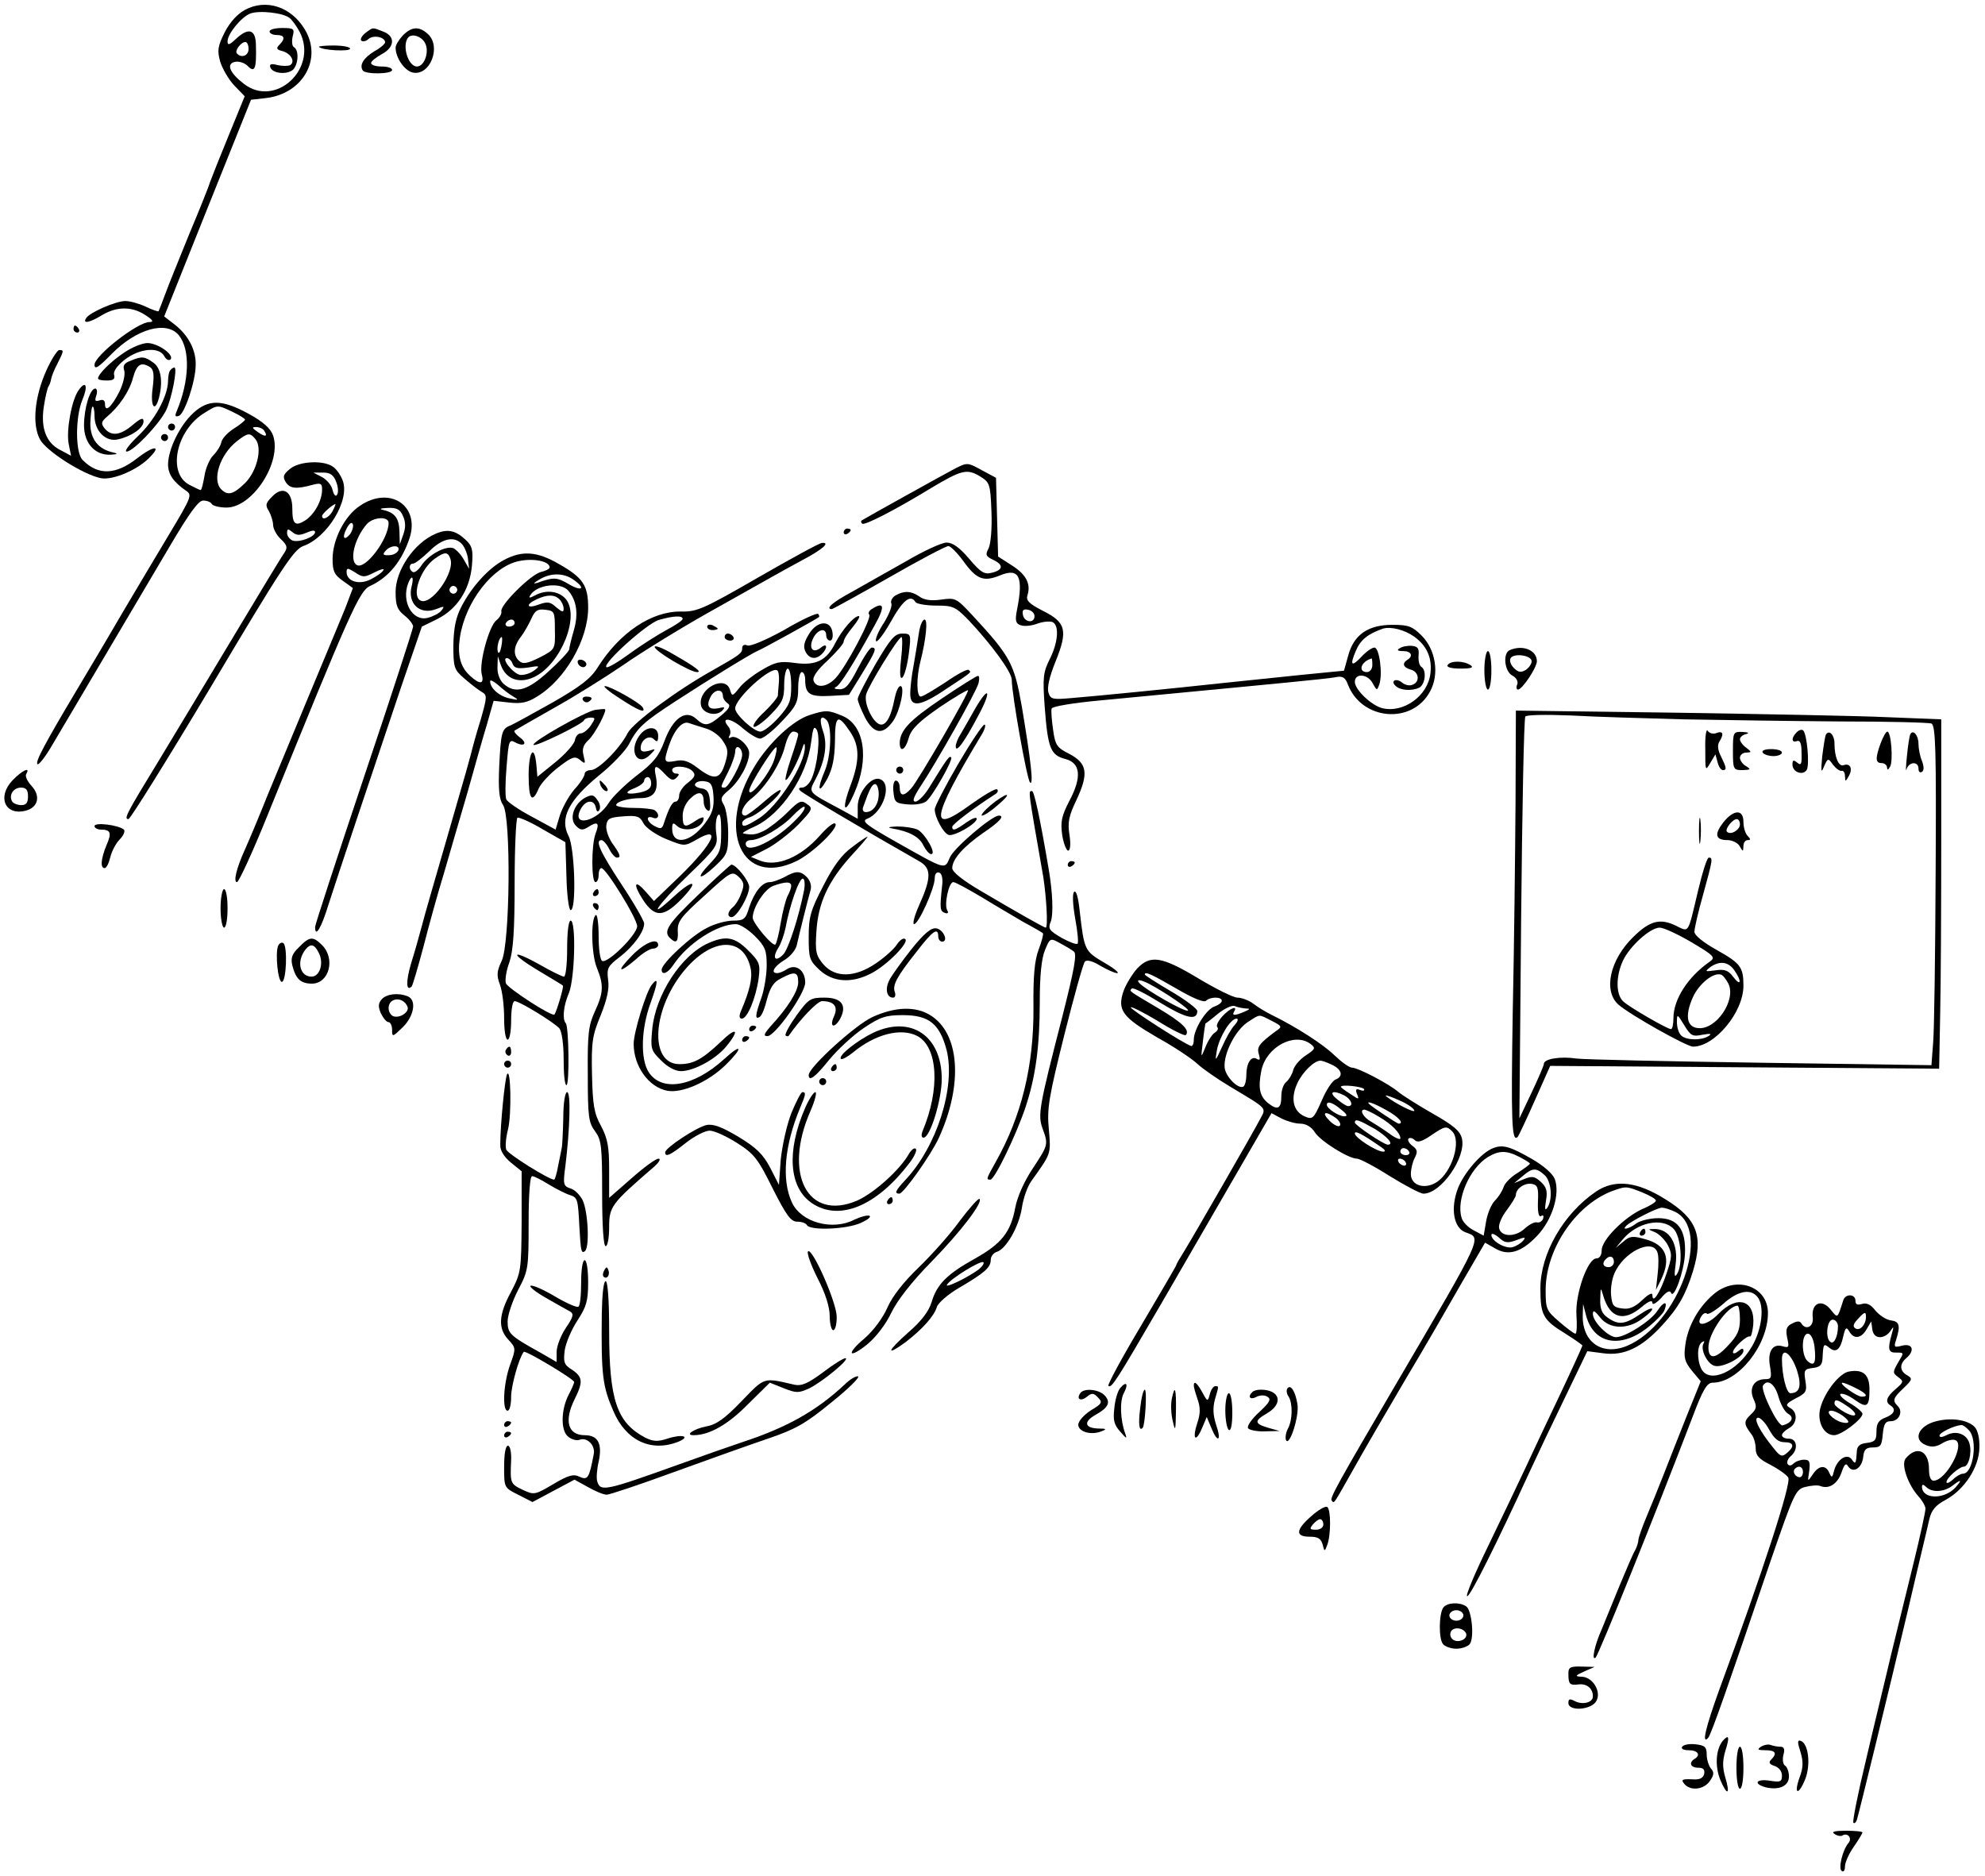 <?xml version="1.0" standalone="no"?>
<!DOCTYPE svg PUBLIC "-//W3C//DTD SVG 20010904//EN"
 "http://www.w3.org/TR/2001/REC-SVG-20010904/DTD/svg10.dtd">
<svg version="1.0" xmlns="http://www.w3.org/2000/svg"
 width="567pt" height="536pt" viewBox="0 0 567 536"
 preserveAspectRatio="xMidYMid meet">
<g transform="translate(0,536) scale(0.1,-0.1)"
fill="#000000" stroke="none">
<path d="M700 5332 c-22 -12 -43 -35 -58 -64 -20 -40 -22 -52 -13 -84 6 -20
24 -51 40 -68 l30 -31 -45 -110 c-25 -61 -49 -121 -54 -135 -4 -14 -31 -81
-60 -150 -28 -69 -59 -145 -68 -170 -9 -25 -18 -47 -19 -49 -1 -2 -18 4 -37
13 -19 9 -45 16 -58 16 -27 0 -103 -33 -112 -49 -11 -17 10 -13 46 9 42 25 85
25 123 0 22 -14 25 -20 12 -20 -34 0 -157 -96 -157 -122 0 -15 11 -8 49 31 71
72 157 96 192 53 33 -41 30 -130 -6 -216 -6 -14 -5 -18 6 -14 16 5 48 99 48
146 1 42 -21 84 -59 114 l-31 24 124 310 124 309 44 5 c105 13 161 113 109
197 -39 64 -110 87 -170 55z m128 -24 c7 -6 20 -24 28 -39 54 -105 -70 -219
-160 -148 -40 31 -50 56 -26 62 11 3 27 -2 36 -10 22 -23 27 -11 25 60 -1 44
-22 49 -58 15 -18 -17 -23 -18 -23 -6 0 21 38 68 64 79 25 10 95 3 114 -13z
m-118 -88 c0 -19 -20 -27 -33 -13 -8 7 11 33 24 33 5 0 9 -9 9 -20z"/>
<path d="M770 5270 c0 -5 9 -10 20 -10 23 0 26 -10 8 -28 -10 -10 -8 -14 9
-18 24 -7 37 -30 22 -40 -6 -3 -22 -3 -36 0 -18 5 -24 3 -21 -6 6 -18 46 -22
64 -8 16 14 19 56 4 65 -6 3 -7 17 -4 31 6 22 3 24 -30 24 -20 0 -36 -4 -36
-10z"/>
<path d="M1044 5266 c-10 -8 -16 -18 -12 -22 4 -4 14 -2 21 5 15 12 47 5 47
-10 0 -4 -13 -16 -30 -25 -31 -19 -44 -39 -34 -55 7 -12 84 -11 84 1 0 6 -13
10 -30 10 -16 0 -30 4 -30 10 0 5 14 16 30 25 38 20 40 52 4 65 -31 12 -27 13
-50 -4z"/>
<path d="M1150 5258 c-11 -12 -20 -27 -20 -34 0 -29 25 -65 48 -71 50 -12 84
74 44 110 -25 23 -47 21 -72 -5z m63 -19 c15 -24 0 -69 -22 -69 -26 0 -44 63
-24 84 11 10 35 3 46 -15z"/>
<path d="M911 5226 c9 -10 89 -14 89 -5 0 5 -21 9 -47 9 -25 0 -44 -2 -42 -4z"/>
<path d="M210 4420 c0 -5 5 -10 11 -10 5 0 7 5 4 10 -3 6 -8 10 -11 10 -2 0
-4 -4 -4 -10z"/>
<path d="M355 4353 c-39 -26 -74 -61 -75 -74 0 -4 11 -6 25 -6 19 0 24 4 21
16 -3 10 8 26 31 44 42 32 97 37 112 10 5 -10 13 -14 18 -10 12 13 -36 47 -66
47 -14 0 -44 -12 -66 -27z"/>
<path d="M133 4303 c-34 -75 -42 -155 -19 -198 18 -34 124 -101 174 -111 34
-7 109 25 142 62 32 33 7 30 -38 -5 -61 -48 -112 -50 -156 -5 -21 20 -21 122
-1 171 17 40 11 58 -10 29 -20 -27 -36 -114 -29 -153 l7 -35 -30 16 c-41 20
-57 63 -48 123 4 27 10 53 13 58 4 6 7 15 8 22 1 7 9 27 18 44 19 38 19 39 5
39 -5 0 -22 -26 -36 -57z"/>
<path d="M372 4329 c-17 -6 -22 -14 -17 -28 3 -12 -3 -37 -14 -60 -23 -45 -41
-60 -41 -36 0 11 -5 15 -16 11 -12 -4 -14 -1 -9 14 4 11 2 20 -3 20 -15 0 -32
-57 -32 -105 0 -51 31 -86 76 -84 19 1 22 3 9 6 -44 9 -67 38 -67 83 1 23 3
45 6 48 3 3 6 -9 6 -26 0 -44 33 -76 68 -67 39 9 72 33 72 51 0 12 -7 10 -31
-10 -35 -30 -61 -33 -80 -10 -11 14 -10 19 6 33 35 29 65 73 75 112 11 39 23
46 49 30 10 -7 12 -22 7 -60 -7 -51 6 -72 18 -28 12 47 6 86 -16 101 -25 18
-33 19 -66 5z"/>
<path d="M487 4303 c-4 -3 -7 -18 -7 -32 -1 -44 -39 -113 -87 -158 -25 -24
-39 -43 -31 -43 18 0 91 76 112 117 16 32 34 123 24 123 -3 0 -8 -3 -11 -7z"/>
<path d="M552 4180 c-38 -35 -71 -102 -72 -146 0 -29 15 -51 53 -77 16 -11 12
-20 -46 -117 -35 -58 -96 -161 -137 -230 -40 -69 -99 -168 -130 -220 -93 -156
-120 -207 -113 -213 3 -4 23 21 43 56 20 34 89 150 152 257 63 107 148 250
188 318 51 86 77 122 90 122 11 0 22 -4 25 -10 3 -5 22 -10 42 -10 75 0 159
131 133 206 -7 20 -28 39 -70 62 -75 41 -115 42 -158 2z m113 3 c19 -9 35 -19
35 -22 -1 -3 -15 -15 -33 -26 -17 -11 -33 -28 -35 -39 -2 -10 -12 -26 -23 -37
-10 -10 -22 -37 -25 -59 -4 -22 -8 -40 -11 -40 -2 0 -17 7 -32 15 -64 33 -38
157 44 206 37 23 36 23 80 2z m90 -54 c11 -17 2 -18 -19 -3 -17 12 -17 14 -4
14 9 0 20 -5 23 -11z m-25 -24 c20 -25 4 -92 -31 -126 -32 -31 -48 -36 -67
-17 -27 27 -4 99 44 137 32 25 38 26 54 6z"/>
<path d="M480 4140 c0 -5 5 -10 10 -10 6 0 10 5 10 10 0 6 -4 10 -10 10 -5 0
-10 -4 -10 -10z"/>
<path d="M460 4110 c0 -5 5 -10 10 -10 6 0 10 5 10 10 0 6 -4 10 -10 10 -5 0
-10 -4 -10 -10z"/>
<path d="M829 4021 c-20 -16 -22 -23 -13 -38 12 -19 30 -21 77 -8 23 6 27 4
27 -13 0 -32 -21 -70 -47 -88 -30 -19 -38 -12 -38 33 0 50 -27 66 -57 35 -19
-19 -21 -25 -10 -42 6 -11 12 -29 12 -39 0 -11 10 -30 22 -41 18 -17 20 -24
11 -38 -7 -9 -70 -114 -141 -232 -71 -118 -168 -280 -216 -359 -96 -157 -103
-171 -89 -171 5 0 113 173 239 384 198 333 233 386 260 396 69 24 134 131 113
187 -5 14 -17 32 -27 39 -26 20 -96 17 -123 -5z m131 -37 c6 -14 7 -31 3 -37
-4 -7 -9 -2 -13 13 -3 14 -17 30 -30 37 l-25 13 28 0 c20 0 30 -7 37 -26z
m-10 -84 c-10 -19 -30 -28 -30 -14 0 6 30 33 38 34 1 0 -2 -9 -8 -20z m-75
-62 c16 7 25 8 25 2 0 -14 -46 -31 -65 -24 -8 4 -15 13 -15 21 0 13 3 13 15 3
12 -10 21 -10 40 -2z"/>
<path d="M2729 4022 c-36 -19 -261 -144 -268 -149 -2 -2 -2 -6 2 -9 6 -6 94
39 197 102 87 52 102 55 138 34 29 -18 31 -21 34 -102 2 -48 -2 -91 -8 -104
-10 -19 -8 -23 12 -33 31 -14 30 -29 -2 -37 -22 -6 -32 0 -66 40 -27 32 -47
46 -64 46 -14 0 -66 -24 -117 -54 -51 -29 -120 -68 -154 -87 -54 -29 -77 -49
-57 -49 3 0 77 41 163 90 87 50 163 90 170 90 6 0 25 -19 42 -42 38 -53 58
-61 105 -42 55 23 68 -3 49 -98 -6 -31 -4 -39 10 -44 10 -4 31 -2 47 4 16 6
36 8 44 5 20 -8 17 -57 -7 -105 -19 -38 -21 -52 -15 -136 9 -120 17 -139 58
-150 45 -11 49 -52 12 -121 -22 -43 -25 -59 -20 -96 4 -25 12 -45 17 -45 6 0
8 17 4 44 -6 37 -2 55 20 101 35 75 31 104 -20 131 -36 18 -41 25 -47 70 -4
27 -6 54 -4 60 2 6 62 16 138 23 73 7 201 19 283 27 83 8 200 19 260 25 61 6
120 12 133 15 17 3 25 -2 32 -21 39 -103 184 -116 235 -20 27 49 16 119 -24
159 -27 27 -38 31 -84 31 -69 0 -110 -28 -126 -88 l-12 -43 -122 -12 c-67 -7
-162 -17 -212 -22 -166 -18 -379 -39 -442 -44 -56 -5 -62 -4 -68 15 -5 14 3
47 20 89 36 89 30 112 -36 145 -41 21 -49 30 -44 45 10 32 -4 59 -45 85 l-39
25 -3 112 -3 113 -41 22 c-40 22 -41 22 -75 5z m226 -422 c0 -22 -29 -18 -33
3 -3 14 1 18 15 15 10 -2 18 -10 18 -18z m1085 -59 c36 -26 51 -61 46 -104 -7
-65 -77 -115 -138 -100 -31 8 -78 53 -78 75 0 26 37 23 51 -4 12 -21 12 -22
19 -3 10 30 0 105 -14 105 -7 0 -23 -11 -36 -25 -30 -32 -35 -26 -17 16 13 31
34 48 77 63 22 7 62 -3 90 -23z m-120 -81 c0 -11 -7 -20 -15 -20 -27 0 -18 30
13 39 1 1 2 -8 2 -19z"/>
<path d="M3998 3508 c-9 -5 -6 -8 10 -8 23 0 30 -14 12 -25 -16 -10 -12 -22
10 -28 23 -6 27 -35 5 -43 -8 -4 -22 -1 -30 6 -17 14 -34 5 -19 -9 12 -13 45
-16 67 -6 18 8 23 50 7 60 -6 4 -9 18 -8 32 2 21 -2 26 -19 28 -12 1 -28 -2
-35 -7z"/>
<path d="M1028 3915 c-44 -29 -78 -97 -78 -152 0 -35 5 -45 29 -62 l29 -21
-22 -58 c-13 -31 -28 -68 -34 -82 -17 -40 -135 -325 -187 -450 -25 -63 -55
-134 -65 -156 -25 -55 -34 -94 -23 -94 5 0 44 84 86 188 240 592 264 644 294
658 53 24 91 71 113 137 30 93 -57 150 -142 92z m123 -29 c8 -17 8 -33 1 -53
l-10 -28 -1 36 c-1 38 -12 54 -46 62 -13 3 -9 5 13 6 25 1 35 -4 43 -23z m-41
-20 c0 -46 -67 -135 -91 -120 -22 13 -6 77 29 117 18 20 62 23 62 3z m-110
-32 c-18 -21 -24 -10 -9 18 8 14 14 18 17 10 2 -7 -2 -19 -8 -28z m138 -46
c-3 -7 -14 -14 -26 -14 -18 -1 -20 2 -11 12 14 17 42 18 37 2z m-68 -63 c18 9
29 12 25 6 -3 -6 -20 -18 -36 -26 -33 -17 -69 -6 -69 21 0 12 3 12 24 -1 22
-15 27 -15 56 0z"/>
<path d="M1244 3835 c-61 -26 -114 -104 -114 -166 0 -39 5 -51 25 -67 14 -11
25 -25 25 -32 0 -6 -63 -200 -140 -429 -77 -230 -140 -423 -140 -429 0 -33 18
-3 39 66 27 84 116 350 207 620 l59 172 43 21 c57 28 94 84 100 153 4 45 1 56
-18 74 -29 27 -52 32 -86 17z m77 -31 c7 -9 15 -28 16 -43 l3 -26 -15 26 c-8
15 -22 29 -30 33 -22 8 -71 -19 -91 -49 -9 -14 -20 -22 -25 -19 -12 7 -11 24
1 24 6 0 26 16 46 35 38 38 73 45 95 19z m-35 -39 c16 -39 -56 -139 -86 -120
-25 15 2 91 42 119 28 20 37 20 44 1z m-110 -79 c-13 -50 23 -84 70 -66 23 9
25 9 15 -4 -6 -8 -24 -17 -39 -21 -44 -11 -76 46 -56 99 10 25 17 19 10 -8z
m128 -17 c-3 -5 -10 -7 -15 -3 -5 3 -7 10 -3 15 3 5 10 7 15 3 5 -3 7 -10 3
-15z"/>
<path d="M2410 3839 c0 -5 5 -7 10 -4 6 3 10 8 10 11 0 2 -4 4 -10 4 -5 0 -10
-5 -10 -11z"/>
<path d="M2165 3710 c-156 -90 -174 -98 -220 -97 -84 1 -175 -60 -238 -160
-20 -32 -49 -54 -129 -100 -57 -32 -110 -61 -119 -65 -26 -10 -28 -19 -33
-116 -3 -69 0 -96 11 -112 23 -33 20 -395 -4 -445 -14 -30 -15 -41 -5 -68 7
-19 12 -61 12 -95 0 -35 4 -62 10 -62 6 0 10 25 10 55 0 30 4 55 10 55 14 0
113 -61 128 -78 7 -10 12 -45 12 -89 0 -40 3 -73 8 -73 9 0 7 168 -2 177 -10
11 -7 49 9 86 17 42 21 207 5 207 -6 0 -10 -33 -10 -80 0 -44 -4 -80 -9 -80
-5 0 -36 15 -69 34 -84 47 -87 33 -4 -17 37 -22 69 -41 70 -43 3 -2 -17 -71
-24 -82 -5 -9 -134 75 -139 89 -3 9 1 36 10 60 11 33 15 89 15 226 0 100 4
184 8 187 4 2 37 -12 72 -33 l65 -37 3 -97 c1 -54 7 -97 12 -97 17 0 12 177
-6 212 -26 50 0 101 86 172 39 31 77 72 86 89 25 49 42 64 134 124 92 60 219
138 235 144 11 4 167 90 174 96 2 1 1 6 -2 9 -3 4 -47 -16 -96 -45 -52 -29
-97 -48 -106 -45 -9 4 -15 1 -15 -8 0 -14 -7 -19 -81 -61 -103 -57 -230 -151
-246 -181 -22 -44 -84 -106 -105 -106 -10 0 -18 -5 -18 -11 0 -6 -13 -27 -30
-45 -16 -19 -34 -52 -41 -74 l-12 -40 -68 37 c-38 20 -71 43 -73 50 -3 7 -3
49 1 93 6 74 7 79 25 69 27 -14 36 -2 12 15 -10 8 -17 16 -14 19 3 2 55 32
115 66 61 34 148 89 195 121 47 33 155 100 240 148 85 48 169 95 185 104 17
10 56 31 87 48 57 30 81 51 56 49 -7 0 -89 -45 -183 -99z m-215 -118 c0 -4
-20 -18 -45 -31 -24 -13 -72 -43 -106 -68 -33 -24 -63 -42 -67 -39 -11 11 116
125 150 135 42 12 68 13 68 3z"/>
<path d="M1439 3760 c-43 -23 -91 -75 -121 -133 -16 -31 -22 -60 -23 -110 0
-64 2 -70 31 -95 17 -15 39 -32 49 -38 17 -10 17 -13 -2 -80 -12 -38 -24 -82
-28 -99 -11 -40 -6 -24 -70 -245 -31 -107 -63 -217 -70 -245 -7 -27 -21 -76
-31 -108 -15 -51 -14 -81 2 -65 3 4 18 55 34 115 15 59 41 153 58 208 16 55
46 159 67 230 20 72 45 160 56 196 l19 67 44 -5 c35 -4 53 0 80 17 81 49 146
163 146 254 0 64 -15 86 -84 125 -62 36 -105 39 -157 11z m131 -21 c0 -4 -11
-10 -25 -13 -30 -8 -116 -94 -113 -112 2 -7 -5 -19 -14 -26 -21 -16 -50 -122
-42 -154 8 -29 -5 -31 -34 -4 -28 26 -36 60 -28 111 16 101 94 201 168 216 41
9 88 0 88 -18z m68 -35 c36 -25 25 -35 -13 -13 -34 20 -43 21 -90 4 -13 -4
-12 -1 5 9 32 20 70 20 98 0z m-15 -31 c24 -28 30 -66 16 -114 -7 -24 -13 -49
-13 -54 -1 -6 -27 -34 -59 -63 -61 -56 -96 -65 -129 -35 -10 9 -18 29 -17 47
l1 31 9 -26 c15 -40 53 -53 95 -33 77 37 132 176 89 224 -20 22 -56 26 -87 9
-15 -8 -19 -8 -13 1 19 30 85 38 108 13z m-25 -25 c7 -7 12 -19 12 -27 0 -11
-4 -10 -21 4 -17 16 -25 17 -50 8 -34 -13 -40 -1 -6 15 30 14 51 14 65 0z
m-13 -88 c1 -55 1 -55 -43 -78 -34 -17 -48 -20 -58 -11 -19 16 -18 42 4 70 10
13 23 37 30 52 10 23 18 28 40 25 26 -3 27 -6 27 -58z m-115 20 c0 -5 -7 -10
-16 -10 -8 0 -12 5 -9 10 3 6 10 10 16 10 5 0 9 -4 9 -10z m-38 -67 c-3 -16
-7 -22 -10 -15 -4 13 4 42 11 42 2 0 2 -12 -1 -27z m32 -49 c5 -13 15 -15 44
-11 34 6 36 5 17 -9 -11 -8 -28 -13 -39 -12 -20 3 -56 48 -38 48 5 0 13 -7 16
-16z m1 -93 c18 -11 17 -12 -10 -6 -29 6 -55 29 -55 49 0 5 10 0 23 -11 12
-11 31 -26 42 -32z"/>
<path d="M2558 3659 c-9 -5 -15 -16 -12 -23 3 -8 -7 -32 -21 -55 -15 -22 -25
-46 -23 -52 2 -7 21 17 42 54 35 63 57 80 71 57 3 -5 30 -10 59 -10 48 0 55
-3 93 -42 65 -69 123 -148 123 -170 0 -41 43 -283 52 -293 11 -12 3 60 -23
215 -22 125 -32 144 -143 264 -44 47 -47 49 -88 43 -29 -4 -49 -1 -62 9 -23
16 -44 17 -68 3z"/>
<path d="M2490 3620 c-8 -5 -11 -12 -7 -16 8 -9 -66 -149 -96 -181 -24 -26
-55 -30 -63 -8 -4 10 10 31 40 58 25 24 46 48 46 54 0 7 12 25 26 42 14 17 22
31 17 31 -14 0 -48 -40 -67 -77 -25 -50 -55 -65 -115 -57 -43 6 -56 3 -95 -20
-24 -14 -54 -37 -64 -51 -20 -25 -21 -25 -27 -5 -14 43 -90 3 -83 -43 3 -25
44 -36 62 -16 8 9 6 10 -11 6 -29 -6 -37 6 -23 33 12 22 35 23 35 1 0 -6 6
-15 13 -20 10 -6 6 -15 -18 -35 -37 -31 -47 -32 -72 -9 -30 27 -66 1 -90 -64
-16 -43 -31 -62 -80 -99 -33 -26 -68 -60 -78 -76 -34 -56 -110 -73 -81 -19 14
26 38 28 43 4 2 -12 6 -14 10 -7 4 6 2 19 -6 29 -10 15 -16 16 -35 6 -32 -18
-46 -60 -26 -80 13 -13 19 -14 36 -3 27 17 32 11 20 -20 -12 -33 -12 -138 0
-138 5 0 9 9 9 20 0 11 3 20 8 20 13 0 102 -144 102 -166 0 -24 -85 -108 -100
-99 -6 3 -10 35 -10 71 0 36 -4 63 -8 60 -15 -9 -13 -113 3 -151 20 -49 19
-71 -6 -125 -18 -39 -21 -64 -20 -179 0 -120 2 -138 21 -163 18 -25 20 -42 20
-178 0 -93 4 -150 10 -150 6 0 10 25 10 55 0 58 7 67 125 169 17 14 24 26 16
26 -8 0 -42 -25 -77 -56 l-64 -56 0 81 c0 64 -4 88 -23 124 -20 36 -24 60 -26
148 -2 93 1 111 25 169 18 45 25 76 21 101 -4 33 -1 39 33 65 39 30 70 72 70
96 0 7 -29 58 -65 112 -61 93 -76 126 -57 126 5 0 15 -11 22 -25 7 -14 17 -25
22 -25 13 0 10 9 -13 41 -11 16 -19 39 -17 52 3 19 10 22 49 25 39 3 47 0 57
-20 7 -13 36 -33 65 -45 52 -21 52 -21 86 -2 73 43 50 -9 -45 -102 l-76 -73
-23 26 c-33 38 -38 23 -8 -23 33 -50 58 -50 108 1 53 54 38 62 -19 10 -82 -76
-49 -26 40 60 82 79 85 84 80 119 -3 20 -1 43 4 51 7 10 10 -4 10 -45 0 -53
-3 -62 -32 -92 -43 -45 -31 -50 15 -7 35 33 37 39 37 95 0 32 -6 68 -12 79
-11 18 -10 23 14 43 30 25 58 76 58 106 0 22 -38 54 -53 44 -6 -3 -7 -1 -3 6
4 6 3 18 -4 26 -23 28 9 24 41 -5 19 -16 41 -30 50 -30 9 0 37 22 63 50 41 43
46 54 46 95 0 25 5 45 10 45 6 0 10 -10 10 -22 0 -41 13 -49 71 -46 l54 3 37
60 c39 64 44 75 28 75 -5 0 -23 -27 -40 -60 -24 -47 -35 -60 -53 -59 -12 0
-16 3 -10 6 12 4 50 65 111 176 31 55 28 70 -8 47z m-265 -207 c-1 -15 -3 -33
-3 -40 -1 -6 -19 -28 -39 -47 -21 -19 -34 -38 -30 -42 3 -4 25 11 47 33 35 36
40 46 40 87 0 25 5 46 10 46 6 0 10 -22 10 -50 0 -43 -5 -55 -36 -90 -20 -22
-43 -40 -52 -40 -19 0 -72 49 -72 66 0 29 101 121 120 109 4 -2 6 -17 5 -32z
m-209 -134 c18 -5 40 -21 49 -36 15 -22 16 -32 6 -64 -14 -46 -31 -49 -78 -13
-26 20 -42 25 -64 20 -33 -6 -34 -3 -18 45 16 46 39 71 58 63 9 -3 30 -10 47
-15z m104 -75 c0 -22 -39 -94 -50 -94 -13 0 -13 0 10 45 11 22 20 48 20 58 0
10 5 15 10 12 6 -3 10 -13 10 -21z m-220 -56 c16 -17 23 -19 32 -10 9 9 9 12
0 12 -7 0 -12 5 -12 10 0 15 46 12 59 -4 9 -10 5 -17 -14 -32 -14 -10 -25 -27
-25 -36 0 -10 -5 -18 -10 -18 -10 0 -20 -20 -34 -63 -5 -15 -9 -16 -26 -7 -23
12 -27 32 -5 24 17 -7 21 11 4 22 -6 3 -33 6 -60 6 -27 0 -49 4 -49 8 0 10 36
20 71 20 36 0 50 20 43 59 -8 37 -2 39 26 9z m-40 -27 c0 -13 -10 -20 -32 -25
-40 -8 -49 0 -14 13 14 6 26 15 26 21 0 5 5 10 10 10 6 0 10 -8 10 -19z m178
-36 c2 -32 -3 -49 -25 -78 -41 -55 -93 -63 -93 -14 0 16 3 18 12 9 23 -23 78
-8 78 21 0 4 -10 1 -22 -7 -32 -22 -38 -20 -38 14 0 17 9 37 22 49 24 23 38
19 38 -9 0 -10 5 -22 11 -25 7 -5 9 5 7 26 -2 26 -8 35 -26 37 -12 2 -20 8
-16 13 3 6 16 9 27 7 18 -2 23 -11 25 -43z"/>
<path d="M2625 3553 c-3 -21 -10 -62 -15 -92 -6 -30 -10 -67 -10 -83 0 -40 28
-37 103 14 76 50 72 47 64 54 -3 4 -33 -12 -66 -35 -34 -22 -65 -41 -71 -41
-12 0 -13 53 -1 100 16 63 22 120 12 120 -6 0 -13 -17 -16 -37z"/>
<path d="M2020 3570 c0 -6 7 -10 15 -10 8 0 15 2 15 4 0 2 -7 6 -15 10 -8 3
-15 1 -15 -4z"/>
<path d="M2311 3549 c-15 -24 -17 -37 -10 -51 11 -21 30 -23 47 -6 17 17 15
33 -3 18 -22 -18 -36 -3 -23 25 12 27 38 34 38 10 0 -8 5 -15 11 -15 6 0 9 10
7 23 -5 37 -44 34 -67 -4z"/>
<path d="M2070 3540 c0 -5 7 -10 16 -10 8 0 12 5 9 10 -3 6 -10 10 -16 10 -5
0 -9 -4 -9 -10z"/>
<path d="M2501 3463 c-28 -49 -51 -93 -51 -100 0 -7 10 -31 21 -53 25 -47 51
-51 80 -10 20 29 35 100 21 100 -6 0 -13 -17 -17 -37 -9 -47 -22 -73 -38 -73
-21 0 -50 58 -43 86 7 26 92 164 101 164 3 0 3 -28 -1 -62 -5 -45 -3 -60 4
-53 6 6 14 36 18 68 7 56 6 57 -19 57 -21 0 -33 -14 -76 -87z"/>
<path d="M1870 3512 c0 -12 101 -72 121 -72 15 0 -3 14 -73 54 -27 16 -48 23
-48 18z"/>
<path d="M4313 3503 c-21 -8 -16 -61 7 -73 11 -6 17 -16 14 -25 -4 -8 -2 -15
2 -15 12 0 54 63 54 81 0 31 -39 48 -77 32z m62 -32 c0 -8 -8 -19 -17 -25 -14
-8 -21 -7 -34 6 -9 9 -13 21 -9 28 10 15 60 8 60 -9z"/>
<path d="M4240 3445 c0 -30 5 -55 10 -55 6 0 10 25 10 55 0 30 -4 55 -10 55
-5 0 -10 -25 -10 -55z"/>
<path d="M1650 3470 c0 -13 18 -22 24 -11 3 5 -1 11 -9 15 -8 3 -15 1 -15 -4z"/>
<path d="M4135 3460 c-4 -6 11 -10 37 -10 31 0 39 3 28 10 -20 13 -57 13 -65
0z"/>
<path d="M2691 3365 c-92 -62 -120 -91 -121 -127 0 -30 17 -20 26 15 7 24 28
45 87 86 43 29 80 51 82 49 5 -4 -142 -258 -162 -280 -21 -24 -33 -23 -33 2 0
11 -5 20 -11 20 -6 0 -9 -14 -7 -32 3 -30 6 -33 41 -36 21 -2 45 2 53 9 19 16
77 119 71 125 -5 6 -10 0 -61 -83 -14 -24 -33 -43 -41 -43 -10 0 -6 12 14 43
43 64 159 269 166 295 3 12 3 22 -2 21 -4 0 -50 -29 -102 -64z"/>
<path d="M1770 3365 c53 -35 76 -44 66 -26 -9 14 -93 61 -108 61 -7 0 12 -16
42 -35z"/>
<path d="M2784 3333 c-15 -27 -33 -58 -40 -70 -8 -12 -14 -28 -14 -35 0 -21
24 11 63 85 41 75 33 93 -9 20z"/>
<path d="M1665 3360 c4 -6 11 -8 16 -5 14 9 11 15 -7 15 -8 0 -12 -5 -9 -10z"/>
<path d="M1700 3332 c-29 -5 -183 -92 -176 -100 6 -6 139 59 144 70 2 5 11 8
19 8 14 0 14 -2 1 -22 -9 -13 -22 -23 -29 -23 -8 0 -15 -9 -17 -20 -2 -11 -27
-39 -55 -62 l-52 -42 -3 35 c-6 60 -22 37 -22 -31 0 -69 10 -82 29 -37 7 15
32 42 57 61 38 29 46 32 61 20 15 -13 16 -11 10 12 -5 19 -1 31 14 45 18 16
54 85 47 88 -2 1 -14 0 -28 -2z"/>
<path d="M2312 3317 c-47 -15 -116 -79 -157 -147 -110 -181 -37 -346 120 -270
47 23 122 96 111 107 -4 5 -24 -11 -44 -34 -55 -62 -122 -90 -170 -72 l-27 11
45 23 c25 13 65 44 90 69 41 43 43 47 25 59 -16 12 -22 10 -56 -24 -21 -21
-51 -44 -66 -52 -25 -12 -34 -13 -60 -8 -5 1 10 10 33 20 76 35 149 144 161
241 5 40 8 48 16 35 11 -20 2 -103 -15 -140 -6 -14 -18 -25 -27 -25 -9 0 -11
-3 -5 -9 7 -8 186 -114 339 -201 36 -20 36 -47 0 -127 -13 -29 -19 -53 -14
-53 13 0 59 103 59 131 0 12 5 19 13 16 7 -2 11 -17 8 -38 -7 -65 -6 -72 8
-77 8 -3 11 0 7 7 -10 15 4 81 17 81 6 0 42 -20 81 -43 39 -24 94 -56 121 -72
28 -15 52 -29 54 -31 2 -2 -3 -23 -12 -46 -12 -32 -16 -76 -15 -168 1 -164
-34 -308 -107 -438 -28 -50 -29 -52 -16 -52 12 0 73 126 100 206 29 87 41 174
41 302 0 76 5 124 15 148 14 34 15 35 42 20 15 -8 34 -19 40 -24 10 -6 2 -50
-33 -188 -66 -256 -70 -279 -56 -318 17 -46 16 -47 -28 -114 -24 -36 -44 -80
-50 -112 -13 -70 -39 -103 -116 -146 -79 -44 -108 -73 -123 -124 -8 -26 -29
-54 -66 -86 -61 -54 -67 -71 -8 -28 49 38 81 74 89 100 3 11 31 36 62 54 75
44 92 59 92 81 0 10 8 20 18 23 27 9 63 73 71 126 4 27 16 61 27 76 57 80 56
76 50 147 -6 60 0 93 44 270 28 111 54 205 59 210 6 6 23 1 44 -12 19 -11 41
-21 48 -21 8 0 -9 14 -37 30 -56 33 -57 35 -70 148 -4 38 -10 60 -16 54 -5 -5
-4 -35 3 -75 7 -37 10 -70 7 -73 -4 -3 -24 5 -46 17 -36 21 -39 26 -30 48 7
21 5 82 -7 151 -24 142 -41 220 -47 220 -11 0 -13 12 32 -245 9 -58 14 -145 7
-145 -5 0 -84 45 -184 104 -53 31 -83 55 -83 66 0 26 33 62 89 101 46 31 62
49 44 49 -20 0 -130 -94 -140 -120 -15 -35 -10 -36 -152 44 -88 50 -101 60
-84 67 45 17 73 99 37 113 -25 10 -64 -38 -64 -78 l0 -35 -47 26 c-99 53 -94
47 -72 90 26 51 33 97 20 134 -12 34 -7 49 10 32 16 -16 13 -103 -5 -145 -23
-54 -19 -70 7 -23 15 29 21 58 22 107 0 75 8 80 43 28 28 -41 28 -83 1 -155
-26 -69 -17 -86 11 -21 44 99 29 195 -34 221 -40 17 -48 17 -94 2z m-32 -55
c0 -5 -9 -35 -20 -67 -11 -32 -18 -60 -16 -63 5 -5 36 53 47 88 5 17 8 19 8 7
2 -48 -77 -172 -133 -206 -37 -23 -46 -25 -46 -12 0 5 9 13 21 16 25 8 89 63
89 77 0 5 -21 -9 -46 -31 -26 -23 -51 -41 -55 -41 -19 0 -8 30 19 50 39 31 81
97 94 147 6 25 16 43 24 43 8 0 14 -4 14 -8z m-69 -74 c-14 -40 -70 -110 -71
-87 0 16 72 130 78 124 2 -2 -1 -19 -7 -37z m299 -96 c0 -30 -16 -52 -37 -52
-7 0 -10 6 -8 13 19 54 26 67 35 67 5 0 10 -13 10 -28z m-231 -68 c-58 -63
-149 -108 -149 -74 0 6 7 10 15 10 26 0 88 36 119 69 16 17 32 29 34 26 3 -3
-5 -17 -19 -31z m516 -1291 c-33 -24 -98 -55 -90 -43 11 18 98 71 104 64 3 -3
-3 -12 -14 -21z"/>
<path d="M4329 3067 c-1 -144 -4 -414 -8 -600 -5 -310 -3 -372 14 -355 3 3 25
50 49 104 l44 99 555 -4 556 -4 3 159 c2 88 3 312 3 499 l0 340 -150 6 c-82 4
-356 9 -607 13 l-458 6 -1 -263z m481 238 c107 -2 307 -5 444 -6 137 0 256 -3
263 -6 12 -5 14 -78 12 -425 -1 -231 -4 -449 -7 -485 l-5 -66 -486 7 c-267 4
-505 9 -528 12 -46 7 -93 -1 -93 -15 0 -5 -16 -42 -35 -82 l-35 -74 5 569 c3
313 8 573 12 579 3 5 58 6 132 3 69 -4 214 -8 321 -11z"/>
<path d="M4871 3220 c0 -62 0 -64 14 -40 l15 25 6 -22 c3 -13 10 -23 15 -23
12 0 11 6 -5 39 -9 17 -11 32 -5 42 14 22 11 32 -8 25 -9 -4 -20 -1 -25 6 -4
8 -8 -15 -7 -52z"/>
<path d="M5132 3268 c-16 -16 -15 -31 1 -25 9 3 13 -7 13 -34 1 -32 -1 -37
-12 -28 -11 9 -14 8 -14 -5 0 -22 30 -33 41 -15 8 14 1 99 -10 112 -4 4 -12 2
-19 -5z"/>
<path d="M4950 3215 c0 -53 1 -55 28 -55 23 1 24 2 10 11 -10 5 -18 17 -18 24
0 8 8 15 18 15 16 1 16 1 0 14 -10 7 -18 18 -18 24 0 6 8 13 18 15 10 3 6 5
-10 6 -27 1 -28 0 -28 -54z"/>
<path d="M5216 3262 c-3 -4 -7 -33 -11 -63 -4 -44 -3 -49 5 -29 11 25 12 25
26 5 9 -11 20 -19 25 -17 5 1 9 -6 9 -15 1 -17 1 -17 11 0 12 21 4 38 -15 31
-14 -5 -26 23 -26 63 0 23 -15 39 -24 25z"/>
<path d="M5372 3237 c-16 -44 -15 -57 3 -57 8 0 15 -6 15 -12 1 -9 3 -8 9 2 9
17 3 100 -8 100 -4 0 -12 -15 -19 -33z"/>
<path d="M5457 3263 c-3 -5 -7 -33 -10 -63 -3 -30 -4 -47 -1 -37 7 21 34 23
34 1 0 -8 4 -13 10 -9 6 4 6 15 0 31 -6 14 -10 36 -10 49 0 24 -15 42 -23 28z"/>
<path d="M5035 3210 c3 -5 17 -10 31 -10 13 0 24 5 24 10 0 6 -14 10 -31 10
-17 0 -28 -4 -24 -10z"/>
<path d="M4853 2985 c0 -33 2 -45 4 -27 2 18 2 45 0 60 -2 15 -4 0 -4 -33z"/>
<path d="M4922 3010 c-26 -34 -22 -50 13 -50 13 0 29 -8 34 -17 10 -17 10 -17
11 0 0 9 5 17 12 17 9 0 9 3 0 12 -7 7 -12 25 -12 40 0 37 -28 36 -58 -2z m48
-5 c0 -16 -27 -32 -37 -21 -7 7 16 36 28 36 5 0 9 -7 9 -15z"/>
<path d="M4851 2818 c-31 -130 -25 -121 -65 -102 -44 21 -73 14 -120 -32 -68
-66 -87 -155 -43 -194 33 -29 195 -120 213 -120 62 0 144 98 144 174 0 53 -8
64 -76 102 -39 22 -64 42 -64 52 0 10 11 58 25 107 28 101 28 105 16 105 -5 0
-18 -42 -30 -92z m-19 -150 c64 -38 69 -43 52 -55 -63 -44 -104 -108 -104
-162 0 -17 -3 -31 -7 -31 -10 0 -116 61 -135 78 -23 19 -23 73 -2 118 20 42
78 94 105 94 11 0 52 -19 91 -42z m122 -80 c22 -31 19 -48 -3 -19 -14 19 -25
23 -51 19 -30 -4 -31 -4 -15 9 27 19 52 16 69 -9z m-17 -38 c23 -47 -35 -133
-87 -127 -32 3 -38 36 -14 89 17 37 57 70 79 64 6 -1 15 -13 22 -26z m-74
-146 c23 4 28 3 17 -4 -21 -13 -64 -12 -78 2 -7 7 -12 23 -12 38 0 24 1 24 21
-9 18 -30 24 -33 52 -27z"/>
<path d="M2736 3176 c-36 -62 -66 -120 -66 -128 0 -22 24 -67 39 -73 15 -6 81
32 81 46 0 6 -13 1 -29 -10 -32 -23 -41 -26 -41 -13 0 7 63 55 124 94 6 4 8
10 4 13 -3 4 -37 -16 -75 -43 -121 -89 -114 -42 29 196 11 17 15 32 10 32 -5
0 -39 -51 -76 -114z"/>
<path d="M1826 3258 c-32 -45 -4 -91 32 -53 16 16 16 17 -5 10 -17 -4 -23 -2
-23 8 0 23 24 39 38 25 9 -9 12 -7 12 10 0 29 -34 29 -54 0z"/>
<path d="M2560 3160 c0 -5 5 -10 10 -10 6 0 10 5 10 10 0 6 -4 10 -10 10 -5 0
-10 -4 -10 -10z"/>
<path d="M36 3131 c-45 -47 -22 -102 37 -87 36 9 44 42 17 71 -12 13 -19 28
-15 34 13 22 -12 10 -39 -18z m44 -46 c0 -18 -5 -25 -19 -25 -11 0 -23 5 -26
10 -11 18 3 40 25 40 15 0 20 -7 20 -25z"/>
<path d="M1716 3115 c4 -8 11 -15 16 -15 6 0 5 6 -2 15 -7 8 -14 15 -16 15 -2
0 -1 -7 2 -15z"/>
<path d="M2830 3060 c-19 -16 -30 -30 -25 -30 6 0 26 13 45 30 19 16 31 29 25
29 -5 0 -26 -13 -45 -29z"/>
<path d="M270 3000 c0 -5 8 -10 18 -10 28 0 32 -9 16 -45 -16 -39 -18 -65 -5
-65 5 0 12 14 16 31 4 17 16 40 27 51 11 11 16 24 12 28 -15 13 -84 22 -84 10z"/>
<path d="M2550 2993 c47 -8 77 -24 88 -49 7 -13 16 -24 22 -24 16 0 -17 58
-39 70 -11 5 -37 9 -58 9 -26 -1 -30 -3 -13 -6z"/>
<path d="M2434 2940 c-29 -21 -53 -53 -82 -110 -37 -71 -42 -90 -42 -147 0
-60 2 -67 31 -94 38 -35 91 -39 147 -10 45 23 109 88 98 98 -5 5 -15 -2 -24
-15 -8 -13 -35 -37 -60 -54 -60 -41 -116 -42 -150 -3 -21 25 -24 36 -20 94 5
82 34 144 100 217 28 30 48 54 46 54 -2 0 -22 -13 -44 -30z"/>
<path d="M3050 2889 c0 -5 5 -7 10 -4 6 3 10 8 10 11 0 2 -4 4 -10 4 -5 0 -10
-5 -10 -11z"/>
<path d="M1998 2807 c-89 -85 -104 -107 -85 -126 18 -18 25 -13 23 20 -1 27
10 41 77 101 74 68 78 70 96 54 16 -15 18 -23 9 -46 -5 -16 -16 -34 -24 -41
-16 -13 -18 -29 -4 -29 15 0 50 61 50 86 0 17 -37 64 -51 64 -2 0 -43 -37 -91
-83z"/>
<path d="M2240 2854 c-14 -7 -32 -14 -41 -14 -22 0 -44 -28 -59 -72 -10 -34
-15 -38 -46 -38 -19 0 -53 -9 -75 -21 -43 -21 -129 -101 -129 -119 0 -17 17
-11 33 13 40 61 126 117 179 117 11 0 35 -15 54 -34 30 -30 34 -41 34 -84 0
-27 -7 -69 -15 -92 -18 -50 -19 -64 -5 -55 6 3 15 26 21 51 9 33 19 49 40 59
39 21 49 19 49 -11 0 -25 -29 -72 -79 -126 -19 -22 -21 -28 -9 -28 22 0 108
122 108 153 0 35 -26 54 -51 39 -10 -7 -23 -12 -29 -12 -20 0 -9 19 20 37 17
10 33 29 36 43 7 32 31 128 39 156 4 13 0 27 -10 38 -19 19 -31 19 -65 0z m57
-36 c-15 -77 -45 -170 -60 -185 -23 -23 -32 -10 -14 19 8 12 17 39 21 58 11
61 38 140 49 140 5 0 7 -14 4 -32z m-37 11 c0 -6 -5 -19 -11 -30 -5 -11 -14
-45 -19 -76 -5 -31 -12 -58 -15 -61 -7 -8 -64 60 -65 76 0 29 33 81 58 91 36
13 52 13 52 0z"/>
<path d="M630 2765 c0 -30 5 -55 10 -55 6 0 10 25 10 55 0 30 -4 55 -10 55 -5
0 -10 -25 -10 -55z"/>
<path d="M1695 2810 c-3 -5 -1 -10 4 -10 6 0 11 5 11 10 0 6 -2 10 -4 10 -3 0
-8 -4 -11 -10z"/>
<path d="M1695 2770 c3 -5 8 -10 11 -10 2 0 4 5 4 10 0 6 -5 10 -11 10 -5 0
-7 -4 -4 -10z"/>
<path d="M2604 2649 c-27 -34 -55 -73 -62 -86 -15 -26 -10 -53 9 -53 6 0 8 7
5 16 -7 19 4 42 62 115 46 60 62 71 62 44 0 -8 5 -15 11 -15 19 0 4 35 -17 38
-14 2 -34 -14 -70 -59z"/>
<path d="M854 2654 c-20 -19 -24 -31 -19 -52 10 -39 24 -52 56 -52 49 0 68 71
29 110 -26 26 -36 25 -66 -6z m56 -15 c16 -29 4 -69 -20 -69 -34 0 -44 44 -17
78 14 17 25 15 37 -9z"/>
<path d="M2024 2666 c-78 -34 -152 -148 -161 -247 -5 -54 -4 -60 25 -88 18
-19 41 -31 57 -31 36 0 98 33 129 70 41 50 30 58 -16 13 -52 -49 -77 -63 -117
-63 -89 0 -78 163 19 274 78 89 165 89 184 0 6 -28 -2 -63 -29 -126 -4 -11 -3
-18 4 -18 16 0 40 59 48 115 5 41 3 47 -30 80 -38 38 -63 43 -113 21z"/>
<path d="M794 2657 c-8 -23 0 -102 11 -102 13 0 17 103 4 111 -5 3 -12 -1 -15
-9z"/>
<path d="M1805 2630 c-46 -47 -38 -53 12 -10 18 17 40 30 48 30 8 0 15 5 15
10 0 23 -39 7 -75 -30z"/>
<path d="M3248 2593 c-14 -16 -32 -45 -39 -65 -18 -54 -3 -74 97 -132 47 -26
98 -60 114 -75 15 -14 58 -44 95 -66 107 -64 102 -59 85 -91 -22 -42 -189
-332 -216 -376 -13 -21 -24 -39 -24 -42 0 -2 -45 -79 -100 -172 -55 -92 -97
-170 -94 -173 9 -8 23 15 150 233 61 105 157 271 213 368 l103 178 28 -15 c16
-8 40 -15 54 -15 16 0 32 -9 42 -25 16 -25 96 -75 120 -75 8 0 50 -22 94 -50
44 -27 87 -50 96 -50 50 0 122 103 110 157 -5 22 -24 38 -84 72 -42 24 -86 52
-97 61 -26 23 -116 70 -133 70 -8 0 -30 16 -51 36 -32 31 -106 79 -181 116
-14 7 -36 20 -49 30 -13 10 -34 18 -46 18 -12 0 -62 25 -112 55 -105 63 -137
68 -175 28z m112 -57 c46 -27 79 -41 85 -35 12 12 45 12 45 0 0 -5 -9 -12 -20
-16 -24 -7 -60 -65 -60 -95 0 -12 -4 -20 -8 -18 -25 9 -172 104 -172 110 0 4
34 -13 76 -38 41 -26 78 -44 81 -41 13 14 -10 36 -79 77 -86 51 -83 48 -75 56
3 4 40 -15 82 -41 72 -44 105 -52 105 -23 -1 7 -34 32 -75 56 -41 24 -75 46
-75 48 0 10 19 1 90 -40z m-77 13 c49 -26 118 -74 110 -76 -10 -4 -118 58
-137 77 -13 13 0 13 27 -1z m275 -70 c14 0 13 -2 -3 -9 -28 -12 -37 -12 -30 0
12 19 -12 10 -33 -13 -12 -13 -19 -27 -15 -31 4 -4 1 -11 -7 -16 -8 -5 -20
-24 -27 -42 -13 -32 -13 -32 -7 17 3 28 7 50 7 51 1 0 17 12 36 28 19 15 40
25 48 22 8 -4 22 -6 31 -7z m74 -35 c31 -16 31 -17 12 -30 -47 -35 -55 -45
-48 -66 4 -15 3 -18 -6 -13 -16 10 -30 -12 -30 -47 0 -15 -4 -29 -8 -32 -15
-9 -52 29 -54 55 -3 40 31 106 66 129 37 24 30 23 68 4z m-105 -12 c-9 -9 -25
-37 -36 -62 -20 -44 -21 -44 -15 -10 7 38 39 90 56 90 6 0 4 -8 -5 -18z m216
-54 c16 -12 14 -15 -13 -33 -17 -11 -33 -30 -36 -42 -3 -12 -12 -27 -20 -34
-8 -6 -14 -24 -14 -40 0 -36 -10 -42 -37 -21 -25 20 -30 43 -20 94 14 67 94
110 140 76z m62 -60 c28 -13 33 -33 10 -42 -9 -3 -27 -30 -40 -61 -23 -52 -26
-54 -49 -44 -33 15 -40 52 -20 95 15 32 48 64 66 64 4 0 19 -5 33 -12z m91
-69 c3 -5 -2 -6 -11 -3 -11 5 -14 2 -9 -11 7 -17 6 -17 -19 0 -15 9 -27 19
-27 20 0 8 61 1 66 -6z m-55 -19 c19 -11 26 -30 10 -30 -5 0 -19 9 -32 20 -26
21 -11 27 22 10z m164 -17 c19 -9 35 -21 35 -26 0 -7 -55 21 -79 40 -11 8 12
1 44 -14z m-174 -23 c17 -13 19 -19 9 -19 -16 0 -50 22 -50 33 0 12 18 6 41
-14z m130 -2 c33 -18 51 -38 34 -38 -4 0 -75 47 -84 56 -11 11 15 2 50 -18z
m-21 -19 c36 -21 60 -46 60 -61 0 -5 -15 1 -32 14 -18 13 -42 28 -52 34 -21
11 -34 34 -19 34 4 0 24 -9 43 -21z m-124 -3 c10 -8 15 -18 11 -22 -4 -4 -17
2 -29 14 -25 25 -13 30 18 8z m111 -31 c37 -23 56 -45 37 -45 -11 0 -93 55
-94 63 0 12 11 8 57 -18z m221 -7 c27 -27 0 -116 -44 -145 -34 -22 -74 -10
-74 23 0 14 5 35 11 46 9 18 8 24 -7 35 -9 7 -14 16 -11 20 4 4 12 2 18 -4 8
-8 21 -4 46 13 41 28 45 28 61 12z m-203 -45 c12 -8 14 -13 6 -13 -19 0 -81
40 -81 52 0 9 19 0 75 -39z m80 -13 c3 -5 -1 -10 -9 -10 -9 0 -16 5 -16 10 0
6 4 10 9 10 6 0 13 -4 16 -10z m-10 -30 c3 -5 2 -10 -4 -10 -5 0 -13 5 -16 10
-3 6 -2 10 4 10 5 0 13 -4 16 -10z"/>
<path d="M1862 2547 c-16 -19 -52 -136 -52 -169 0 -64 43 -124 96 -134 42 -8
117 25 167 74 51 50 47 64 -5 16 -87 -79 -178 -94 -215 -37 -24 37 -22 123 5
197 22 61 23 77 4 53z"/>
<path d="M1090 2505 c-10 -12 -10 -21 -2 -40 7 -14 16 -25 22 -25 5 0 10 -10
10 -22 0 -21 1 -21 30 7 33 32 41 79 14 89 -28 11 -61 6 -74 -9z m74 -21 c6
-15 -22 -34 -41 -27 -7 3 -13 13 -13 23 0 31 42 34 54 4z"/>
<path d="M2275 2459 c-20 -28 -34 -54 -31 -57 3 -3 7 -3 9 -1 32 47 82 99 95
99 35 0 47 -16 34 -44 -14 -31 2 -35 18 -6 20 38 4 60 -45 60 -40 0 -45 -3
-80 -51z"/>
<path d="M2493 2455 c-49 -22 -183 -144 -183 -166 0 -20 18 -7 59 44 23 28 67
69 98 90 48 32 63 37 112 37 75 0 105 -25 125 -100 26 -105 -28 -276 -119
-372 -27 -29 -31 -38 -16 -38 12 0 92 113 113 160 70 153 59 299 -25 350 -42
26 -100 24 -164 -5z"/>
<path d="M2140 2419 c0 -5 5 -7 10 -4 6 3 10 8 10 11 0 2 -4 4 -10 4 -5 0 -10
-5 -10 -11z"/>
<path d="M2495 2410 c-46 -22 -102 -66 -93 -75 3 -3 18 5 34 18 64 53 138 72
185 47 58 -32 65 -151 14 -272 -4 -11 -3 -18 3 -18 19 0 52 108 52 168 0 123
-88 182 -195 132z"/>
<path d="M2120 2389 c0 -5 5 -7 10 -4 6 3 10 8 10 11 0 2 -4 4 -10 4 -5 0 -10
-5 -10 -11z"/>
<path d="M1445 2361 c-3 -5 -1 -12 5 -16 5 -3 10 1 10 9 0 18 -6 21 -15 7z"/>
<path d="M1440 2320 c0 -5 5 -10 10 -10 6 0 10 5 10 10 0 6 -4 10 -10 10 -5 0
-10 -4 -10 -10z"/>
<path d="M2375 2310 c-3 -5 -1 -10 4 -10 6 0 11 5 11 10 0 6 -2 10 -4 10 -3 0
-8 -4 -11 -10z"/>
<path d="M1448 2290 c-6 -14 -19 -143 -19 -200 -1 -16 10 -34 30 -51 l31 -25
0 -145 c-1 -140 -2 -145 -30 -199 -36 -66 -38 -105 -8 -137 22 -24 22 -25 5
-72 -19 -53 -23 -131 -7 -131 6 0 10 18 10 40 0 31 22 110 36 128 4 6 144 -78
144 -86 0 -4 -7 -20 -16 -37 -22 -43 -23 -104 0 -120 10 -8 24 -11 32 -8 21 8
45 -16 40 -41 -13 -69 -17 -75 -40 -65 -18 9 -32 5 -76 -21 -52 -31 -55 -31
-87 -16 -35 17 -36 18 -33 84 1 24 -3 42 -9 42 -7 0 -11 -24 -11 -60 0 -60 0
-60 40 -80 l41 -21 60 32 60 32 38 -21 c21 -12 45 -22 54 -22 8 0 95 29 193
65 99 36 220 79 270 96 76 26 105 42 178 102 49 39 83 73 77 75 -5 2 -23 -8
-38 -23 -80 -75 -165 -123 -293 -165 -30 -10 -113 -39 -185 -65 -206 -74 -220
-77 -229 -47 -3 9 -1 35 4 56 11 51 -1 76 -40 76 -48 0 -59 41 -29 102 25 50
24 64 -7 85 -23 14 -25 22 -21 55 3 21 19 59 36 85 26 40 31 56 31 110 0 35
-4 63 -10 63 -6 0 -10 -28 -10 -64 0 -36 -3 -67 -8 -69 -4 -3 -34 10 -66 29
-32 19 -63 33 -70 31 -6 -2 14 -18 44 -35 30 -17 61 -35 69 -39 11 -7 8 -16
-13 -47 -14 -21 -26 -52 -26 -68 l0 -29 -45 26 c-88 49 -95 55 -95 90 0 18 14
59 30 90 29 55 30 61 30 191 0 84 4 134 10 134 6 0 27 -11 48 -24 20 -12 47
-26 60 -30 22 -7 23 -12 27 -91 4 -68 5 -76 15 -70 15 9 10 114 -6 147 -8 15
-23 30 -35 33 -20 7 -21 12 -14 64 13 106 16 211 5 211 -6 0 -11 -31 -11 -75
-1 -41 -3 -78 -4 -82 -1 -5 -5 -27 -10 -50 -4 -24 -10 -43 -12 -43 -15 0 -132
73 -137 86 -3 9 -1 34 5 57 11 44 8 183 -3 157z"/>
<path d="M2340 2270 c0 -5 5 -10 10 -10 6 0 10 5 10 10 0 6 -4 10 -10 10 -5 0
-10 -4 -10 -10z"/>
<path d="M2260 2179 c-13 -34 -26 -93 -30 -133 l-5 -71 -25 49 c-20 38 -39 57
-90 88 -47 28 -72 38 -92 34 -28 -6 -118 -65 -118 -78 0 -15 15 -8 59 27 24
19 55 35 68 35 13 0 48 -16 78 -35 49 -31 60 -45 102 -130 39 -77 52 -95 70
-95 12 0 25 -4 28 -10 10 -16 112 -12 153 6 20 9 32 18 25 21 -6 2 -25 -3 -42
-11 -63 -33 -153 -8 -179 49 -30 65 -21 163 23 269 17 40 18 46 7 46 -4 0 -18
-27 -32 -61z"/>
<path d="M2299 2193 c-53 -123 -45 -226 20 -270 78 -53 185 -9 279 115 14 18
22 36 18 40 -4 4 -12 -2 -19 -13 -25 -46 -101 -114 -149 -135 -141 -60 -212
77 -133 256 13 30 19 54 14 54 -5 0 -19 -21 -30 -47z"/>
<path d="M4265 2080 c-33 -12 -84 -71 -101 -116 -21 -56 -12 -111 21 -124 48
-18 57 0 -198 -435 -164 -280 -190 -326 -183 -332 8 -8 2 -16 66 97 29 52 95
165 145 250 51 85 122 208 159 273 l68 117 28 -16 c38 -23 76 -12 121 36 43
45 66 120 50 162 -6 15 -32 38 -65 57 -63 36 -83 42 -111 31z m75 -25 c17 -9
30 -17 30 -19 0 -3 -16 -14 -34 -26 -19 -11 -38 -30 -41 -41 -4 -12 -15 -29
-25 -39 -10 -10 -21 -36 -25 -59 l-7 -41 -28 15 c-16 8 -32 24 -35 36 -16 51
22 140 74 173 33 20 54 20 91 1z m72 -52 c19 -17 24 -68 8 -93 -7 -10 -8 -4
-4 20 5 28 1 39 -15 54 -18 16 -25 17 -49 7 l-27 -11 24 20 c28 24 39 25 63 3z
m-19 -76 c-1 -30 2 -45 9 -41 6 4 8 1 6 -7 -3 -8 -11 -13 -18 -11 -7 2 -23 -7
-35 -18 -27 -25 -68 -24 -73 2 -2 10 8 33 22 51 14 19 26 38 26 43 0 18 24 35
45 32 17 -3 20 -10 18 -51z m-62 -110 c25 10 29 9 19 -2 -6 -7 -19 -15 -30
-18 -21 -5 -60 18 -60 35 0 6 9 3 21 -7 17 -16 25 -17 50 -8z"/>
<path d="M4559 1956 c-93 -63 -159 -177 -159 -277 0 -76 8 -90 70 -128 27 -17
50 -33 50 -35 0 -2 -28 -64 -63 -138 -35 -73 -79 -167 -98 -208 -19 -41 -67
-141 -106 -222 -40 -82 -68 -148 -62 -148 9 0 84 150 179 357 17 37 61 130 98
206 l66 137 46 -6 c59 -8 109 16 167 79 47 51 68 88 89 156 30 100 12 149 -79
205 -81 51 -145 58 -198 22z m131 -2 c22 -9 40 -19 40 -24 0 -4 -17 -15 -39
-24 -52 -24 -116 -88 -116 -118 0 -14 -6 -23 -15 -23 -25 0 -61 -102 -57 -162
2 -29 1 -53 -3 -53 -4 0 -24 15 -46 34 -37 32 -39 36 -39 92 1 121 92 250 200
285 30 10 32 10 75 -7z m93 -55 c109 -50 12 -322 -136 -384 -71 -29 -128 11
-126 88 l1 32 9 -35 c22 -78 95 -93 171 -36 25 19 48 43 52 52 11 28 -1 28
-20 -1 -19 -29 -91 -75 -118 -75 -22 0 -66 44 -66 66 0 13 5 10 21 -10 26 -33
77 -35 119 -4 43 31 37 42 -6 13 -43 -29 -61 -31 -92 -9 -16 11 -22 25 -21 52
1 36 1 36 9 9 19 -63 58 -74 109 -31 20 17 31 21 31 12 0 -7 11 -1 25 14 15
18 25 23 28 15 8 -21 38 62 40 112 3 69 -21 101 -76 101 -24 0 -52 -7 -63 -15
-21 -16 -44 -21 -28 -6 15 14 88 51 101 51 7 0 23 -5 36 -11z m-3 -49 c22 -22
28 -103 10 -130 -7 -11 -8 -3 -4 26 9 60 -17 104 -61 103 -19 0 -18 -1 2 -9
12 -5 29 -22 37 -37 13 -26 12 -34 -4 -82 -18 -54 -40 -88 -40 -61 0 9 -11 3
-29 -14 -21 -20 -37 -27 -57 -24 -25 3 -29 8 -32 37 -2 18 2 46 9 62 25 61
108 103 123 62 4 -9 4 -37 1 -62 l-5 -46 15 30 c29 61 14 99 -46 115 -35 10
-44 9 -62 -7 l-22 -18 20 24 c41 49 112 64 145 31z m-170 -95 c0 -8 -7 -15
-15 -15 -16 0 -20 12 -8 23 11 12 23 8 23 -8z"/>
<path d="M4685 1840 c-3 -5 -1 -10 4 -10 6 0 11 5 11 10 0 6 -2 10 -4 10 -3 0
-8 -4 -11 -10z"/>
<path d="M2535 1930 c-3 -5 -1 -10 4 -10 6 0 11 5 11 10 0 6 -2 10 -4 10 -3 0
-8 -4 -11 -10z"/>
<path d="M2742 1873 c-27 -38 -80 -97 -117 -133 -43 -41 -76 -83 -90 -115 -13
-30 -40 -66 -65 -88 -55 -46 -46 -61 9 -16 24 20 52 57 67 89 17 35 58 88 114
145 85 87 148 170 138 180 -3 3 -28 -25 -56 -62z"/>
<path d="M2308 1785 c-4 -4 8 -38 27 -76 23 -44 35 -83 35 -109 0 -22 5 -40
10 -40 6 0 10 17 10 38 0 41 -70 199 -82 187z"/>
<path d="M1726 1731 c-4 -7 -5 -15 -2 -18 9 -9 19 4 14 18 -4 11 -6 11 -12 0z"/>
<path d="M1719 1608 c-2 -176 2 -208 33 -279 36 -85 108 -118 185 -88 38 16
11 23 -31 9 -28 -9 -40 -8 -63 3 -81 43 -103 107 -103 305 0 88 -4 142 -10
142 -6 0 -10 -38 -11 -92z"/>
<path d="M4894 1662 c-43 -37 -73 -91 -80 -144 -5 -37 -2 -48 19 -74 l25 -30
-40 -99 c-22 -55 -51 -129 -65 -165 -14 -36 -36 -90 -49 -121 -13 -31 -24 -62
-24 -68 0 -6 -4 -19 -9 -29 -6 -9 -26 -57 -47 -107 -20 -49 -42 -103 -49 -120
-20 -44 -30 -92 -17 -80 9 9 168 403 277 688 29 77 41 97 57 97 73 0 158 107
158 199 0 77 -92 109 -156 53z m126 -7 c21 -25 13 -93 -16 -142 -42 -72 -121
-107 -144 -64 -13 26 -13 68 2 77 6 4 8 3 4 -4 -10 -17 11 -59 32 -64 23 -6
82 25 82 43 0 8 -4 8 -15 -1 -8 -7 -15 -8 -15 -3 0 12 40 49 49 45 3 -1 7 14
9 33 6 72 -46 87 -100 31 -33 -34 -68 -38 -48 -6 5 8 12 11 16 7 4 -3 24 9 46
28 41 37 78 45 98 20z m-50 -64 c0 -31 -7 -47 -35 -76 -35 -38 -55 -39 -55 -4
0 40 54 118 83 119 4 0 7 -18 7 -39z"/>
<path d="M5265 1645 c-17 -53 -15 -52 -36 -26 -26 32 -56 18 -51 -23 3 -26
-20 -38 -33 -16 -4 7 -13 6 -26 -1 -16 -8 -19 -16 -14 -41 6 -27 5 -29 -13
-24 -29 9 -44 -16 -36 -58 5 -32 4 -36 -14 -36 -32 0 -47 -26 -33 -57 10 -22
9 -28 -9 -45 -20 -19 -19 -27 4 -57 6 -8 11 -26 11 -39 0 -20 9 -30 41 -46 23
-12 46 -28 52 -37 10 -15 -73 -270 -197 -606 -39 -108 -51 -158 -32 -138 9 10
57 148 180 510 65 188 70 200 97 207 16 4 35 6 43 3 25 -10 49 5 61 38 8 24
13 29 19 18 14 -21 39 -6 43 26 2 22 8 28 28 28 22 0 25 5 28 38 3 29 7 37 23
37 23 0 36 27 20 43 -16 16 -14 23 17 52 25 24 25 27 10 36 -22 12 -23 32 -3
49 25 21 19 43 -11 36 -23 -6 -25 -5 -18 16 13 41 10 53 -15 56 -14 2 -33 15
-44 28 -13 17 -25 23 -38 19 -13 -4 -19 -2 -19 9 0 20 -29 21 -35 1z m65 -47
c0 -22 -17 -41 -30 -33 -8 5 -7 12 6 26 20 22 24 23 24 7z m-80 -27 c0 -28
-11 -52 -21 -45 -16 9 -11 64 6 64 8 0 15 -9 15 -19z m120 -31 c11 0 24 8 30
18 9 14 10 13 4 -8 -13 -45 -10 -55 13 -54 22 0 22 0 5 -28 -16 -28 -16 -30 0
-42 16 -12 16 -14 -7 -34 -27 -23 -31 -37 -15 -47 17 -11 11 -25 -15 -35 -19
-7 -25 -17 -25 -39 0 -25 -4 -30 -27 -33 -20 -2 -28 -9 -29 -23 -2 -36 -4 -40
-14 -25 -13 20 -42 2 -51 -31 -5 -21 -7 -22 -14 -6 -10 23 -30 21 -47 -5 -15
-22 -15 -22 -10 10 3 26 1 32 -15 32 -10 0 -24 -5 -30 -11 -7 -7 -13 -7 -17
-1 -3 5 1 15 9 22 22 18 19 50 -5 50 -11 0 -20 4 -20 10 0 5 9 14 20 20 24 13
26 46 3 58 -14 8 -12 12 16 27 30 15 33 20 28 50 -5 31 -3 34 21 37 21 2 27 9
28 28 2 41 3 43 19 30 19 -16 32 -6 40 32 6 26 9 28 17 15 13 -24 35 -21 50 6
l13 22 3 -22 c2 -15 10 -23 22 -23z m-187 -27 c5 -46 0 -58 -19 -42 -19 15
-19 79 0 79 8 0 16 -14 19 -37z m-50 -68 c14 -44 8 -65 -19 -65 -11 0 -24 51
-24 97 0 37 27 16 43 -32z m-53 -75 c6 -21 18 -44 28 -49 18 -10 10 -26 -16
-33 -14 -3 -64 101 -56 114 13 20 34 4 44 -32z m-26 -95 c14 -25 26 -35 43
-35 27 0 30 -12 7 -31 -14 -12 -19 -10 -38 14 -40 49 -59 87 -44 87 7 0 22
-16 32 -35z m96 -120 c0 -8 -4 -15 -9 -15 -13 0 -22 16 -14 24 11 11 23 6 23
-9z"/>
<path d="M5282 1442 c-27 -4 -69 -57 -82 -103 -11 -39 9 -79 39 -79 21 0 81
46 81 61 0 5 -16 19 -37 31 -20 12 -31 24 -25 26 7 2 25 -6 40 -17 35 -25 42
-20 42 30 0 42 -18 58 -58 51z m18 -47 c32 -16 38 -25 18 -25 -14 0 -68 39
-55 40 4 0 21 -7 37 -15z m-25 -51 c35 -23 31 -38 -5 -19 -16 9 -30 20 -30 25
0 14 7 13 35 -6z m-12 -28 c23 -17 22 -25 -3 -19 -25 7 -49 33 -29 33 8 0 22
-7 32 -14z"/>
<path d="M2350 1439 c-42 -31 -60 -39 -80 -35 -91 21 -84 23 -152 -47 -48 -50
-72 -67 -101 -72 -35 -7 -62 -25 -36 -25 44 0 97 29 154 87 l64 63 40 -16 c36
-14 42 -14 73 0 38 19 118 85 103 86 -6 0 -35 -18 -65 -41z"/>
<path d="M3200 1395 c-7 -8 -15 -34 -17 -58 -4 -34 -1 -47 17 -67 18 -21 20
-21 14 -5 -14 38 -16 93 -4 115 14 26 8 36 -10 15z"/>
<path d="M3410 1401 c0 -4 5 -22 11 -39 8 -23 8 -41 -1 -67 -15 -46 -5 -58 13
-16 l14 33 13 -31 c18 -45 30 -38 14 8 -9 28 -10 48 -4 72 12 41 12 39 1 39
-5 0 -12 -10 -15 -22 -6 -23 -7 -23 -22 5 -15 27 -24 34 -24 18z"/>
<path d="M3677 1393 c-3 -5 -2 -15 4 -23 12 -20 11 -67 -2 -91 -6 -11 -8 -25
-6 -32 9 -24 39 67 33 102 -6 37 -20 58 -29 44z"/>
<path d="M3085 1379 c-11 -17 3 -23 20 -9 13 11 19 11 31 -2 14 -14 12 -18
-20 -37 -20 -13 -36 -31 -36 -41 0 -20 36 -31 66 -19 16 6 15 8 -8 8 -40 1
-44 19 -9 39 38 21 45 37 25 57 -18 17 -60 20 -69 4z"/>
<path d="M3257 1338 c-6 -47 -3 -68 7 -57 7 8 13 109 6 109 -4 0 -10 -23 -13
-52z"/>
<path d="M3347 1363 c-3 -16 -2 -44 3 -63 7 -31 8 -28 9 28 1 66 -3 79 -12 35z"/>
<path d="M3577 1383 c-14 -13 -6 -23 11 -14 11 6 24 6 32 1 12 -7 7 -16 -23
-44 -21 -19 -36 -40 -32 -46 3 -5 25 -10 48 -9 l42 1 -32 9 c-41 12 -41 20 -3
42 47 28 36 67 -19 67 -10 0 -21 -3 -24 -7z"/>
<path d="M3500 1331 c0 -28 5 -53 10 -56 6 -4 10 15 10 49 0 31 -4 56 -10 56
-5 0 -10 -22 -10 -49z"/>
<path d="M5531 1300 c-52 -13 -69 -54 -28 -69 15 -6 29 -4 45 6 13 8 30 12 37
9 30 -11 -26 -116 -62 -116 -8 0 -13 12 -13 33 0 53 -35 69 -67 30 -13 -17 7
-75 38 -109 10 -11 19 -27 19 -34 0 -8 -15 -78 -34 -155 -19 -77 -48 -196 -65
-265 -16 -69 -49 -203 -71 -298 -23 -95 -39 -176 -36 -179 3 -3 7 0 10 8 7 23
91 367 147 604 28 121 56 236 60 255 6 26 18 40 46 55 54 29 96 93 97 149 1
28 -5 51 -14 60 -20 20 -66 27 -109 16z m93 -26 c26 -26 13 -124 -17 -124 -6
0 -19 -7 -29 -17 -10 -9 -18 -12 -18 -7 0 12 37 44 49 44 14 0 24 38 17 65 -7
28 -38 40 -66 25 -12 -6 -20 -7 -20 -1 0 8 40 28 62 30 4 1 14 -6 22 -15z
m-38 -163 c-33 -36 -96 -34 -96 2 0 7 4 7 12 -1 16 -16 50 -15 74 3 26 20 30
19 10 -4z"/>
<path d="M1440 1289 c0 -5 5 -7 10 -4 6 3 10 8 10 11 0 2 -4 4 -10 4 -5 0 -10
-5 -10 -11z"/>
<path d="M1440 1259 c0 -5 5 -7 10 -4 6 3 10 8 10 11 0 2 -4 4 -10 4 -5 0 -10
-5 -10 -11z"/>
<path d="M3746 1029 c-45 -39 -47 -59 -5 -59 23 0 32 -5 37 -22 5 -21 6 -21
13 -2 11 28 11 102 0 109 -6 3 -26 -9 -45 -26z m34 -24 c0 -9 -9 -15 -21 -15
-18 0 -19 2 -9 15 7 8 16 15 21 15 5 0 9 -7 9 -15z"/>
<path d="M4123 768 c-13 -17 -14 -90 -1 -105 6 -7 23 -13 38 -13 15 0 32 6 38
13 14 17 6 98 -10 108 -19 13 -54 11 -65 -3z m57 -23 c0 -8 -9 -15 -20 -15
-11 0 -20 7 -20 15 0 8 9 15 20 15 11 0 20 -7 20 -15z m8 -52 c5 -17 -26 -29
-40 -15 -6 6 -7 15 -3 22 9 14 37 9 43 -7z"/>
<path d="M4480 580 c0 -31 3 -35 29 -32 23 3 41 -11 41 -34 0 -18 -29 -25 -51
-14 -15 8 -19 7 -19 -5 0 -25 67 -20 80 6 15 27 -11 69 -43 69 -19 1 -18 3 8
15 l30 13 -37 1 c-32 1 -38 -2 -38 -19z"/>
<path d="M4921 387 c-20 -25 -23 -72 -7 -112 20 -47 29 -42 14 8 -8 28 -8 46
0 74 13 41 11 50 -7 30z"/>
<path d="M5143 355 c8 -27 8 -44 -2 -71 -18 -49 -5 -56 15 -8 17 42 10 104
-13 111 -9 3 -9 -5 0 -32z"/>
<path d="M4805 370 c-4 -6 4 -10 19 -10 26 0 35 -14 16 -25 -17 -11 -11 -25
11 -25 14 0 19 -5 17 -17 -3 -13 -13 -18 -36 -16 -27 1 -31 -1 -21 -13 17 -21
56 -17 73 8 12 17 13 25 3 36 -7 9 -12 27 -12 40 0 21 -5 26 -32 29 -17 2 -34
-1 -38 -7z"/>
<path d="M5030 370 c-12 -8 -9 -10 13 -10 29 0 34 -9 16 -27 -8 -8 -5 -13 10
-18 12 -4 21 -15 21 -27 0 -18 -4 -20 -35 -15 -39 6 -48 -9 -11 -19 38 -9 66
4 66 31 0 13 -5 27 -11 31 -6 3 -8 17 -5 30 5 17 2 24 -8 24 -8 0 -20 2 -28 5
-7 3 -20 0 -28 -5z"/>
<path d="M4960 310 c0 -33 4 -60 10 -60 6 0 10 27 10 60 0 33 -4 60 -10 60 -6
0 -10 -27 -10 -60z"/>
<path d="M5240 121 c8 -6 18 -7 22 -5 15 10 30 -7 18 -21 -17 -20 -30 -74 -19
-80 5 -4 9 2 9 13 0 11 11 36 25 56 14 20 25 39 25 41 0 3 -21 5 -47 5 -33 0
-43 -3 -33 -9z"/>
</g>
</svg>
